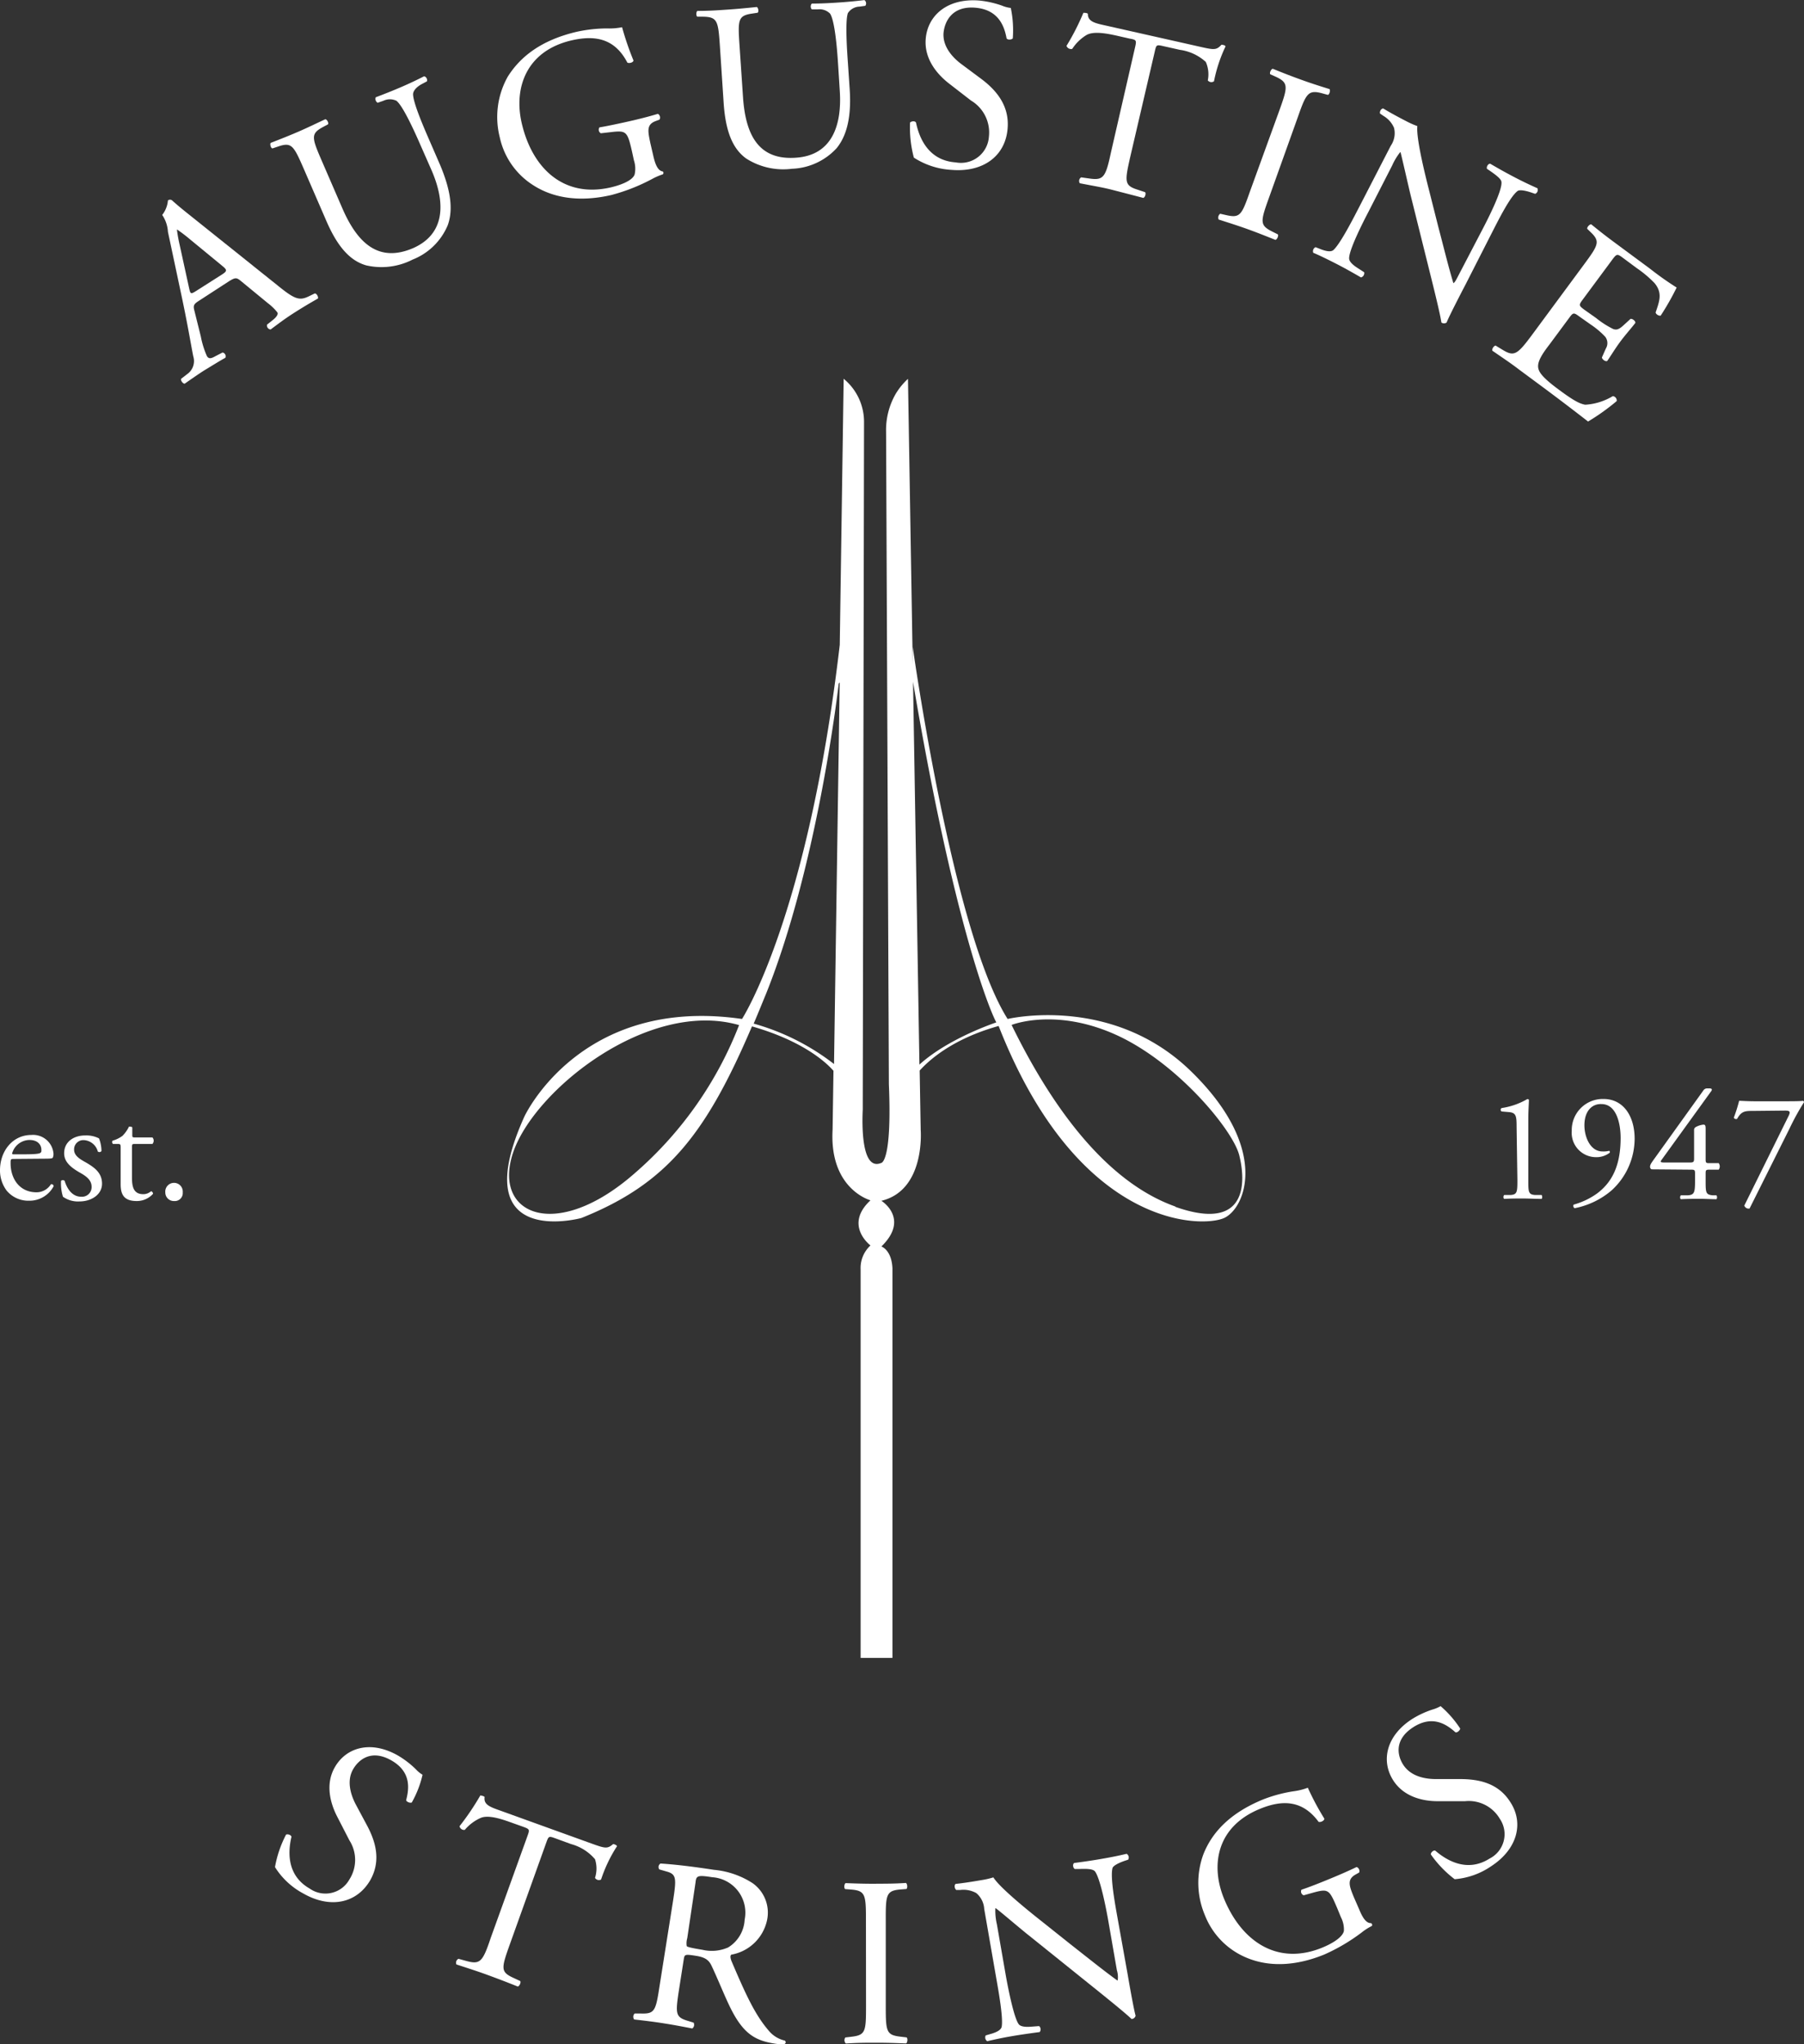 <svg xmlns="http://www.w3.org/2000/svg" viewBox="0 0 226.66 256.78"><rect x="0" y="0" width="226.66" height="256.78" fill="#333333" stroke="none"/><defs><style>.cls-1{fill:#fff;}</style></defs><title>Ресурс 3</title><g id="Слой_2" data-name="Слой 2"><g id="Logo"><path class="cls-1" d="M30.27,35.3c-.54-.44-.69-.46-1.45,0L25,37.78c-.64.41-.75.58-.58,1.23l.81,3.25A11.26,11.26,0,0,0,26,44.74c.2.3.42.38,1.07,0l.89-.46a.48.48,0,0,1,.35.67c-.69.37-1.49.88-2.7,1.61-.84.54-1.73,1.17-2.41,1.64-.21,0-.52-.38-.45-.61l.79-.61a2,2,0,0,0,.74-2.23c-.29-1.46-.63-3.58-1.37-7.12L21.1,29.12A4.22,4.22,0,0,0,20.38,27a3.43,3.43,0,0,0,.72-1.82.42.42,0,0,1,.53,0c1,.91,2.2,1.83,3.29,2.71l10,8c2.13,1.73,2.71,1.9,3.89,1.33l.74-.36c.26,0,.47.46.4.64-1.08.61-2,1.16-3.14,1.89S34.68,40.89,34,41.39a.51.51,0,0,1-.45-.61l.69-.55c.5-.39.76-.77.6-1a6.57,6.57,0,0,0-1.19-1.15Zm-6.5.94c.16.72.21.73.92.28l3.14-2c.75-.47.73-.61.06-1.15l-4-3.29a19.54,19.54,0,0,0-1.61-1.23l-.05,0a18.37,18.37,0,0,0,.34,1.9Z"/><path class="cls-1" d="M52.81,18.18c-.75-1.72-2.19-4.89-3-5.52a1.89,1.89,0,0,0-1.64,0l-.72.25a.56.56,0,0,1-.24-.69c1.08-.41,2.12-.82,3.21-1.29s1.9-.86,2.87-1.35a.51.51,0,0,1,.35.64l-.64.34c-.67.36-1.09.84-1.1,1.27,0,1.09,1.39,4.28,2.07,5.84l1.36,3.13c1,2.42,1.77,5.14.93,7.48a7.93,7.93,0,0,1-4.42,4.33,8.57,8.57,0,0,1-5.85.72c-2-.58-3.58-2.31-5-5.61l-2.84-6.55c-1.26-2.89-1.52-3.34-3.19-2.77l-.72.24c-.21,0-.36-.53-.23-.69,1.41-.55,2.37-.93,3.48-1.41s2-.92,3.38-1.56c.2,0,.46.45.34.64l-.64.34c-1.55.84-1.4,1.33-.15,4.22l2.6,6c1.94,4.47,4.61,6.81,8.86,5,4-1.75,4.17-5.58,2.34-9.8Z"/><path class="cls-1" d="M82.09,19.61c.27,1.18.61,1.85,1.19,1.93a.25.25,0,0,1,0,.36,8,8,0,0,0-1.38.6,23.55,23.55,0,0,1-5.1,2c-3.51.81-6.95.58-9.75-1.2a9.49,9.49,0,0,1-4.26-6.06,10.37,10.37,0,0,1,1-7.6C65.38,7.11,68,5.05,72.43,4a18.27,18.27,0,0,1,3.84-.43,8,8,0,0,0,1.89-.15,36.05,36.05,0,0,0,1.43,4.17c0,.26-.55.41-.77.27-1.56-3-4-3.48-7-2.79-5.72,1.33-7.29,6-6.27,10.4,1.31,5.66,5.26,9.44,11.19,8.07,1.82-.43,2.83-1.06,3-1.64a3.33,3.33,0,0,0-.09-1.75L79.4,19c-.57-2.47-.7-2.63-2.58-2.41l-1.33.15a.51.51,0,0,1-.17-.74c.87-.14,2.5-.48,4.24-.88,1.15-.27,2.14-.53,3.1-.82a.53.53,0,0,1,.2.73l-.46.17c-1.2.44-1,1.27-.69,2.77Z"/><path class="cls-1" d="M105.29,7.92c-.12-1.87-.41-5.34-1-6.21a1.85,1.85,0,0,0-1.55-.53H102a.55.55,0,0,1,0-.73c1.15,0,2.27-.06,3.44-.14s2.09-.17,3.17-.3a.52.52,0,0,1,.11.72L108,.83a1.81,1.81,0,0,0-1.47.82c-.35,1-.12,4.5,0,6.19l.23,3.41c.17,2.63-.07,5.44-1.64,7.36A8,8,0,0,1,99.5,21.2a8.63,8.63,0,0,1-5.75-1.29c-1.69-1.22-2.59-3.38-2.83-7l-.47-7.12c-.21-3.14-.31-3.65-2.07-3.69h-.76c-.19-.11-.16-.62,0-.73,1.52,0,2.55-.08,3.75-.16s2.24-.18,3.71-.33c.19.08.29.59.11.72l-.72.11c-1.74.26-1.77.78-1.56,3.92l.44,6.52c.32,4.87,2,8,6.66,7.66,4.38-.29,5.81-3.85,5.5-8.43Z"/><path class="cls-1" d="M119.56,21.34a9.68,9.68,0,0,1-4.74-1.54,14.74,14.74,0,0,1-.48-4.4c.18-.2.64-.23.75,0,.34,1.61,1.36,4.75,5,5a3.52,3.52,0,0,0,4.16-3.24A4.67,4.67,0,0,0,122,12.63l-2.79-2.16c-1.46-1.14-3.11-3.06-2.9-5.59.24-2.94,2.72-5.14,6.75-4.81a12.18,12.18,0,0,1,2.84.64A4,4,0,0,0,127,1a13.7,13.7,0,0,1,.25,3.82c-.14.17-.64.23-.78,0-.28-1.52-1-3.6-3.92-3.85s-3.85,1.71-4,3.14c-.15,1.79,1.23,3.21,2.32,4l2.35,1.75c1.85,1.37,3.62,3.32,3.38,6.26C126.34,19.56,123.58,21.67,119.56,21.34Z"/><path class="cls-1" d="M142,19.74c-.7,3.1-.74,3.56.94,4.09l.93.31c.15.15,0,.67-.23.72-1.67-.44-2.66-.69-3.85-1s-2.22-.47-4.12-.84a.53.53,0,0,1,.17-.74l1.08.15c1.72.24,2-.17,2.66-3.27L142.6,6c.21-.92.22-1-.67-1.15l-1.62-.37c-1.27-.28-2.91-.59-3.8-.08a5.63,5.63,0,0,0-1.79,1.74.6.6,0,0,1-.72-.38,30.21,30.21,0,0,0,2.12-4.15c.1,0,.49,0,.56.13,0,1,.94,1.18,2.3,1.48l12,2.7c1.6.36,1.88.36,2.49-.3.16,0,.48.07.51.21a18.51,18.51,0,0,0-1.45,4.38.57.57,0,0,1-.78-.11,3.81,3.81,0,0,0-.25-2.32,6.06,6.06,0,0,0-3.26-1.52l-2.1-.47c-.88-.2-.86-.16-1.08.81Z"/><path class="cls-1" d="M160.73,13.91c1.08-3,1.19-3.52-.44-4.27l-.69-.31c-.13-.18.11-.67.32-.69,1.4.57,2.36.94,3.55,1.37s2.12.73,3.57,1.18c.14.15,0,.68-.2.73l-.73-.2c-1.74-.46-2,0-3.05,3l-3.63,10.14c-1.08,3-1.17,3.44.44,4.24l.68.34c.13.18-.11.67-.31.69-1.41-.56-2.36-.94-3.5-1.35s-2.18-.74-3.62-1.2a.59.59,0,0,1,.19-.73l.75.17c1.75.4,1.95,0,3-3Z"/><path class="cls-1" d="M184.12,35.77c-.42.8-2.08,4-2.36,4.74a.55.55,0,0,1-.66,0c-.09-.62-.38-2-1.34-5.84L177.2,24.38c-.29-1.21-1-4.36-1.23-5.25l-.06,0a7.85,7.85,0,0,0-1,1.67l-3,5.86c-.66,1.26-2.44,4.77-2.4,5.81,0,.38.46.82,1.1,1.22l.79.51a.56.56,0,0,1-.4.65c-1.18-.68-2.1-1.2-3.1-1.71S166,32.18,165,31.75a.56.56,0,0,1,.29-.7l.77.3c.66.24,1.17.3,1.46.07.88-.77,2.55-4.06,3.22-5.35l4-7.76a2.78,2.78,0,0,0,.41-2.25,3.2,3.2,0,0,0-1.33-1.5l-.43-.3c-.07-.24.13-.64.41-.63,1.08.66,2.51,1.4,3,1.65a10.42,10.42,0,0,0,1.28.56c-.18,1.64,1.16,6.83,1.53,8.29l1.08,4.28c.79,3,1.32,5.21,1.92,7.16l0,0c.18-.08.4-.51.69-1.08l3-5.75c.66-1.26,2.44-4.77,2.35-5.84,0-.32-.38-.7-1.39-1.4l-.43-.29c-.1-.26.15-.67.41-.64,1.2.7,2.1,1.2,3.12,1.73s1.87.93,2.81,1.35a.53.53,0,0,1-.29.7l-.41-.14c-.93-.32-1.57-.38-1.79-.22-1,.73-2.63,4.09-3.27,5.32Z"/><path class="cls-1" d="M199,33.25c1.87-2.53,2.09-2.93.78-4.16l-.35-.34c-.07-.2.3-.6.5-.57,1,.82,1.82,1.46,2.82,2.2l4.57,3.38a38.68,38.68,0,0,0,3.34,2.36,33.19,33.19,0,0,1-2,3.52c-.2.08-.63-.16-.64-.4.48-1.41.89-2.43-.14-3.68a14.27,14.27,0,0,0-2.25-1.89l-1.75-1.3c-.73-.54-.77-.49-1.45.44l-3.6,4.86c-.51.68-.44.74.29,1.28l1.42,1a11.31,11.31,0,0,0,2.17,1.39c.36.11.64.09,1.21-.42l.94-.86c.23-.05.64.25.61.5-.43.58-1.23,1.46-1.91,2.38s-1.24,1.87-1.63,2.41c-.23.1-.64-.21-.66-.45l.49-1.11a1.31,1.31,0,0,0-.07-1.48,10.33,10.33,0,0,0-1.78-1.51l-1.42-1c-.73-.54-.82-.57-1.28.06l-2.54,3.43c-1,1.29-1.5,2.17-1.41,2.87.07.51.39,1.16,2.53,2.74,1.87,1.39,2.65,1.81,3.38,1.94a7.55,7.55,0,0,0,3.47-1.08.56.56,0,0,1,.49.62,27.38,27.38,0,0,1-3.6,2.57c-2.15-1.67-4.3-3.3-6.47-4.9l-2.19-1.62c-1-.77-1.89-1.36-3.36-2.37-.09-.18.15-.61.4-.65l.86.52c1.48.91,1.87.63,3.76-1.92Z"/><path class="cls-1" d="M1.86,145.58c-.51,0-.53,0-.53.53,0,2,1.16,3.66,3.25,3.66a2.11,2.11,0,0,0,1.81-1,.26.26,0,0,1,.35.24,3.43,3.43,0,0,1-3.08,1.82,3.53,3.53,0,0,1-2.84-1.29A4.23,4.23,0,0,1,0,147c0-2.41,1.59-4.43,3.94-4.43a2.57,2.57,0,0,1,2.78,2.33,1.18,1.18,0,0,1-.08.51c-.06.12-.33.14-1.15.14ZM3.08,145c1.45,0,1.88-.08,2-.19s.12-.12.12-.38c0-.54-.37-1.23-1.51-1.23a2.3,2.3,0,0,0-2.17,1.7s0,.1.14.1Z"/><path class="cls-1" d="M12.44,143a4.54,4.54,0,0,1,.31,1.59.32.32,0,0,1-.46.06,1.93,1.93,0,0,0-1.73-1.43,1.16,1.16,0,0,0-1.25,1.2c0,.8.82,1.23,1.51,1.62,1,.59,2,1.26,2,2.65s-1.37,2.23-2.82,2.23a3.25,3.25,0,0,1-2.09-.59,5.7,5.7,0,0,1-.24-2,.35.35,0,0,1,.45,0c.33,1.08,1,2,2.08,2a1.21,1.21,0,0,0,1.31-1.25c0-.9-.78-1.39-1.51-1.8-1.13-.65-1.94-1.34-1.94-2.41,0-1.43,1.18-2.24,2.67-2.24A3.52,3.52,0,0,1,12.44,143Z"/><path class="cls-1" d="M16.93,143.7c-.34,0-.35.06-.35.47v3.66c0,1.14.13,2.18,1.43,2.18a1.42,1.42,0,0,0,.52-.1c.18-.06.44-.27.49-.27s.24.21.2.33a2.72,2.72,0,0,1-2.06.9c-1.68,0-2-.94-2-2.12v-4.48c0-.53,0-.57-.42-.57h-.54a.32.32,0,0,1-.06-.41,3.88,3.88,0,0,0,1.25-.61,4.35,4.35,0,0,0,.82-1.16c.1,0,.34,0,.41.1v.88c0,.36,0,.38.36.38h2.17a.61.61,0,0,1,0,.82Z"/><path class="cls-1" d="M20.77,149.79a1.1,1.1,0,1,1,2.19,0,1,1,0,0,1-1.09,1.08A1.07,1.07,0,0,1,20.77,149.79Z"/><path class="cls-1" d="M190.55,141.54c0-1.33-.06-1.76-.94-1.84l-.94-.08a.25.25,0,0,1,0-.43,9,9,0,0,0,3.23-1.13.27.27,0,0,1,.2.09c0,.36-.08,1.34-.08,2.45v7.61c0,1.5,0,1.84.84,1.9l.83,0c.11.12.09.44,0,.49-.77,0-1.65-.05-2.34-.05s-1.58,0-2.35.05c-.13-.05-.15-.37,0-.49l.81,0c.82-.06.84-.4.84-1.9Z"/><path class="cls-1" d="M199.07,141.35c0,1.53.77,3.29,2.26,3.29a2.88,2.88,0,0,0,.86-.08.19.19,0,0,1,.06.24,2.73,2.73,0,0,1-1.77.56,3.06,3.06,0,0,1-3-3.31,3.9,3.9,0,0,1,4-4c2.45,0,3.9,2.11,3.9,5a8.82,8.82,0,0,1-2.88,6.47,10.09,10.09,0,0,1-4.66,2.25.33.33,0,0,1-.12-.45,9.32,9.32,0,0,0,2.9-1.37c1.8-1.33,3-3.35,3-7,0-1.79-.51-4.26-2.41-4.26C200,138.64,199.07,139.6,199.07,141.35Z"/><path class="cls-1" d="M207.6,146.89c-.18,0-.28-.13-.28-.33s.08-.35.35-.74L214,137a.56.56,0,0,1,.46-.28h.33c.19,0,.29.06.29.16a.42.42,0,0,1-.1.22l-6.23,8.62c-.23.31,0,.31.55.31h3c.47,0,.55-.06.55-.51V142a.44.44,0,0,1,.17-.4,2.57,2.57,0,0,1,1-.33c.28,0,.28.22.28.61v3.78c0,.37.06.45.39.45h1.25a.69.69,0,0,1,0,.82h-1.06c-.48,0-.58,0-.58.43v.89c0,1.54,0,1.8.84,1.9l.51,0c.12.12.1.44,0,.49-.71,0-1.43-.05-2-.05s-1.58,0-2.45.05c-.13-.05-.15-.37,0-.49l.89,0c.82-.06.88-.4.88-1.9v-.83c0-.47-.06-.49-.57-.49Z"/><path class="cls-1" d="M220.35,139.55c-1.1,0-1.53,0-2.1,1a.32.32,0,0,1-.41-.15,19.23,19.23,0,0,0,.67-2.12c.31,0,1,.06,2.08.06h3.31c1.08,0,2.39,0,2.62-.06a.19.19,0,0,1,.14.18,31.1,31.1,0,0,0-1.84,3.35l-5,10a.57.57,0,0,1-.66-.37l5.54-11.21c.3-.59.2-.72-.43-.72Z"/><path class="cls-1" d="M149.6,134.53c-9.94-9.65-23-6.53-23-6.53-6.94-11-11.92-46.74-11.92-46.74l0,4.17c5,29.8,9.53,41.21,10.5,43-1.39.48-6.4,2.35-9.66,5.3l-1.44-86.14a8.52,8.52,0,0,0-1.55,1.9,9.11,9.11,0,0,0-1.2,4.77l.35,81.91c.42,10.06-1,9.93-1,9.93-2.48,1-2.37-4.94-2.28-6.74,0-.37,0-.75,0-1.12L108.56,53A7,7,0,0,0,106,47.58L105.51,81c-4,34.23-12.28,47-12.28,47-20.34-2.95-27.35,12.27-27.35,12.27C58.31,157.05,73.05,153,73.05,153c10.78-4.31,15.66-10.56,21.43-24.07,7,2,9.73,5,10.24,5.58l-.11,7.38c-.43,7.5,4.76,8.89,4.76,8.89-3.38,3.13,0,5.67,0,5.67a3.84,3.84,0,0,0-1.24,3v48.81h4l0-48.95c-.11-2.32-1.39-2.73-1.39-2.73,3.61-3.51,0-5.74,0-5.74,5.55-1.33,4.94-8.88,4.94-8.88l-.13-7.48c1-1.1,3.89-3.92,9.92-5.6,10.05,25.61,25.7,25.39,28.38,24.1S159.55,144.18,149.6,134.53ZM79.7,147.42c-9.9,8.67-17.91,5.15-15.21-2.7s17-19.22,28.37-15.95A47.22,47.22,0,0,1,79.7,147.42Zm15-18.85h0c.51-1.18,1-2.41,1.54-3.71,6.59-16.4,9.14-39,9.14-39l.12-.13-.71,47.93A29.39,29.39,0,0,0,94.65,128.57Zm53,23c-9.27-3.28-16.11-13.63-20.6-22.82,0,0,5.5-2.22,13.16,1.26s14.64,11.93,15.44,15.1S156.91,154.87,147.65,151.59Z"/><path class="cls-1" d="M38.1,237.85a9.46,9.46,0,0,1-3.55-3.31,14.12,14.12,0,0,1,1.39-4.08c.24-.11.66.06.68.28-.37,1.56-.76,4.75,2.28,6.49a3.44,3.44,0,0,0,5-1.14,4.55,4.55,0,0,0,0-4.91l-1.57-3.05c-.82-1.62-1.49-4-.26-6.14,1.43-2.5,4.53-3.41,7.94-1.46a11.53,11.53,0,0,1,2.25,1.73,3.7,3.7,0,0,0,.83.68,13,13,0,0,1-1.35,3.48c-.2.1-.66-.06-.71-.29.38-1.46.65-3.57-1.87-5s-4.11-.08-4.8,1.13c-.87,1.52-.24,3.34.39,4.5l1.35,2.52c1.07,2,1.83,4.42.41,6.92C44.82,239.08,41.51,239.8,38.1,237.85Z"/><path class="cls-1" d="M64.05,244.26c-1.07,3-1.17,3.44.43,4.18l.88.41c.13.18-.11.67-.31.69-1.6-.64-2.56-1-3.7-1.42s-2.15-.75-4-1.35a.53.53,0,0,1,.26-.71l1.05.29c1.68.44,2,.06,3-2.93l4.59-12.73c.32-.88.32-.91-.53-1.22l-1.57-.56c-1.22-.44-2.81-.95-3.75-.55a5.54,5.54,0,0,0-2,1.5.57.57,0,0,1-.66-.46,32.82,32.82,0,0,0,2.61-3.86c.1,0,.48.08.54.2-.16,1,.79,1.28,2.1,1.75l11.53,4.16c1.54.55,1.82.59,2.51,0,.17,0,.47.14.49.27a18,18,0,0,0-2,4.18.57.57,0,0,1-.76-.21,3.81,3.81,0,0,0,0-2.34,6,6,0,0,0-3-1.9l-2-.73c-.85-.31-.83-.27-1.17.67Z"/><path class="cls-1" d="M84.56,238.8c.44-2.84.43-3.36-.78-3.7l-.94-.27a.51.51,0,0,1,.15-.74c1.7.11,3.78.34,6.71.79a10.75,10.75,0,0,1,4.85,1.67,4.53,4.53,0,0,1,1.84,4.58,5.59,5.59,0,0,1-4.51,4.41c-.18.16-.08.48,0,.74,1.8,4.23,3,6.87,4.78,8.89a3.66,3.66,0,0,0,1.94,1.16.25.25,0,0,1,0,.42,4.54,4.54,0,0,1-1.34-.05c-2.54-.4-4-1.38-5.61-4.73-.6-1.23-1.51-3.48-2.23-5-.34-.73-.78-1.1-2-1.29-1.35-.21-1.41-.19-1.51.44l-.59,3.77c-.48,3.14-.48,3.51,1.22,4l.61.19a.58.58,0,0,1-.17.73c-1.34-.26-2.35-.45-3.55-.64s-2.33-.33-3.75-.49a.57.57,0,0,1,.06-.75l.76,0c1.77.06,1.89-.32,2.37-3.46Zm1.79,4.66a2.33,2.33,0,0,0-.07,1c.08.11.52.23,2,.47a5.1,5.1,0,0,0,3.21-.3,4.35,4.35,0,0,0,2.07-3.48,4.46,4.46,0,0,0-4.08-5.34c-1.85-.29-2-.19-2.09.65Z"/><path class="cls-1" d="M108.8,241.23c0-3.21-.06-3.72-1.85-3.87l-.76-.06c-.18-.12-.12-.66.06-.75,1.52.06,2.55.09,3.82.08s2.24,0,3.75-.1c.18.09.24.64.06.76l-.76.06c-1.78.15-1.84.67-1.83,3.88l0,10.77c0,3.21.07,3.63,1.85,3.84l.76.09c.18.12.12.67-.06.76-1.51-.06-2.54-.09-3.75-.09s-2.3,0-3.82.1a.6.6,0,0,1-.06-.76l.76-.09c1.78-.21,1.84-.64,1.84-3.84Z"/><path class="cls-1" d="M141.68,248c.15.89.77,4.44,1,5.2a.53.53,0,0,1-.51.42c-.45-.44-1.49-1.33-4.6-3.83l-8.29-6.66c-1-.78-3.42-2.87-4.16-3.42h-.06a7.44,7.44,0,0,0,.19,2l1.13,6.49c.25,1.4,1,5.27,1.62,6.08.23.3.86.37,1.62.3l.94-.07a.55.55,0,0,1,.07.75c-1.35.18-2.4.33-3.51.52s-2.05.39-3.08.63a.56.56,0,0,1-.19-.73l.79-.23c.67-.21,1.11-.47,1.21-.83.23-1.14-.44-4.77-.69-6.2l-1.5-8.62a2.82,2.82,0,0,0-1-2,3.32,3.32,0,0,0-2-.39l-.51,0c-.21-.15-.29-.6-.08-.76,1.27-.13,2.85-.41,3.39-.5a10.34,10.34,0,0,0,1.35-.32c.87,1.41,5.07,4.73,6.25,5.66l3.45,2.75c2.46,1.93,4.21,3.34,5.86,4.53h.06a2.91,2.91,0,0,0-.1-1.27l-1.11-6.38c-.25-1.4-1-5.27-1.67-6.07-.23-.23-.74-.33-2-.27l-.51,0c-.24-.14-.3-.62-.07-.76,1.38-.18,2.39-.33,3.53-.53s2.05-.38,3.05-.62a.53.53,0,0,1,.19.74l-.4.13c-.93.32-1.49.66-1.56.92-.32,1.16.38,4.84.62,6.21Z"/><path class="cls-1" d="M170.78,239.87c.46,1.12.9,1.72,1.48,1.71a.25.25,0,0,1,.11.35,7.13,7.13,0,0,0-1.27.81,23.6,23.6,0,0,1-4.71,2.78c-3.34,1.36-6.77,1.68-9.82.38a9.55,9.55,0,0,1-5.18-5.31,10.41,10.41,0,0,1-.19-7.67c1.08-2.73,3.32-5.18,7.55-6.9a18.15,18.15,0,0,1,3.73-1,8.11,8.11,0,0,0,1.84-.45,33.21,33.21,0,0,0,2.08,3.89c0,.25-.49.49-.73.39-2-2.71-4.51-2.8-7.36-1.63-5.44,2.22-6.24,7.06-4.53,11.26,2.2,5.38,6.7,8.48,12.34,6.18,1.73-.71,2.62-1.5,2.73-2.1a3.34,3.34,0,0,0-.37-1.72l-.46-1.12c-1-2.35-1.11-2.48-2.93-2l-1.29.36a.5.5,0,0,1-.28-.7c.83-.27,2.38-.87,4-1.55,1.09-.45,2-.86,2.93-1.3a.54.54,0,0,1,.32.69l-.43.24c-1.12.62-.83,1.42-.24,2.85Z"/><path class="cls-1" d="M187.34,234.44a9.42,9.42,0,0,1-4.57,1.62,13.87,13.87,0,0,1-3-3.12c0-.26.36-.56.56-.47,1.22,1.05,3.87,2.87,6.82,1a3.43,3.43,0,0,0,1.29-5,4.52,4.52,0,0,0-4.38-2.21l-3.44,0c-1.81,0-4.22-.52-5.56-2.6-1.56-2.42-.94-5.59,2.36-7.72a11.69,11.69,0,0,1,2.58-1.2,4.31,4.31,0,0,0,1-.42,13.25,13.25,0,0,1,2.46,2.81c0,.21-.36.55-.59.48-1.12-1-2.87-2.21-5.31-.64s-2,3.61-1.21,4.78c1,1.47,2.86,1.75,4.18,1.73l2.86,0c2.24,0,4.77.41,6.33,2.83C191.52,229,190.64,232.3,187.34,234.44Z"/></g></g></svg>